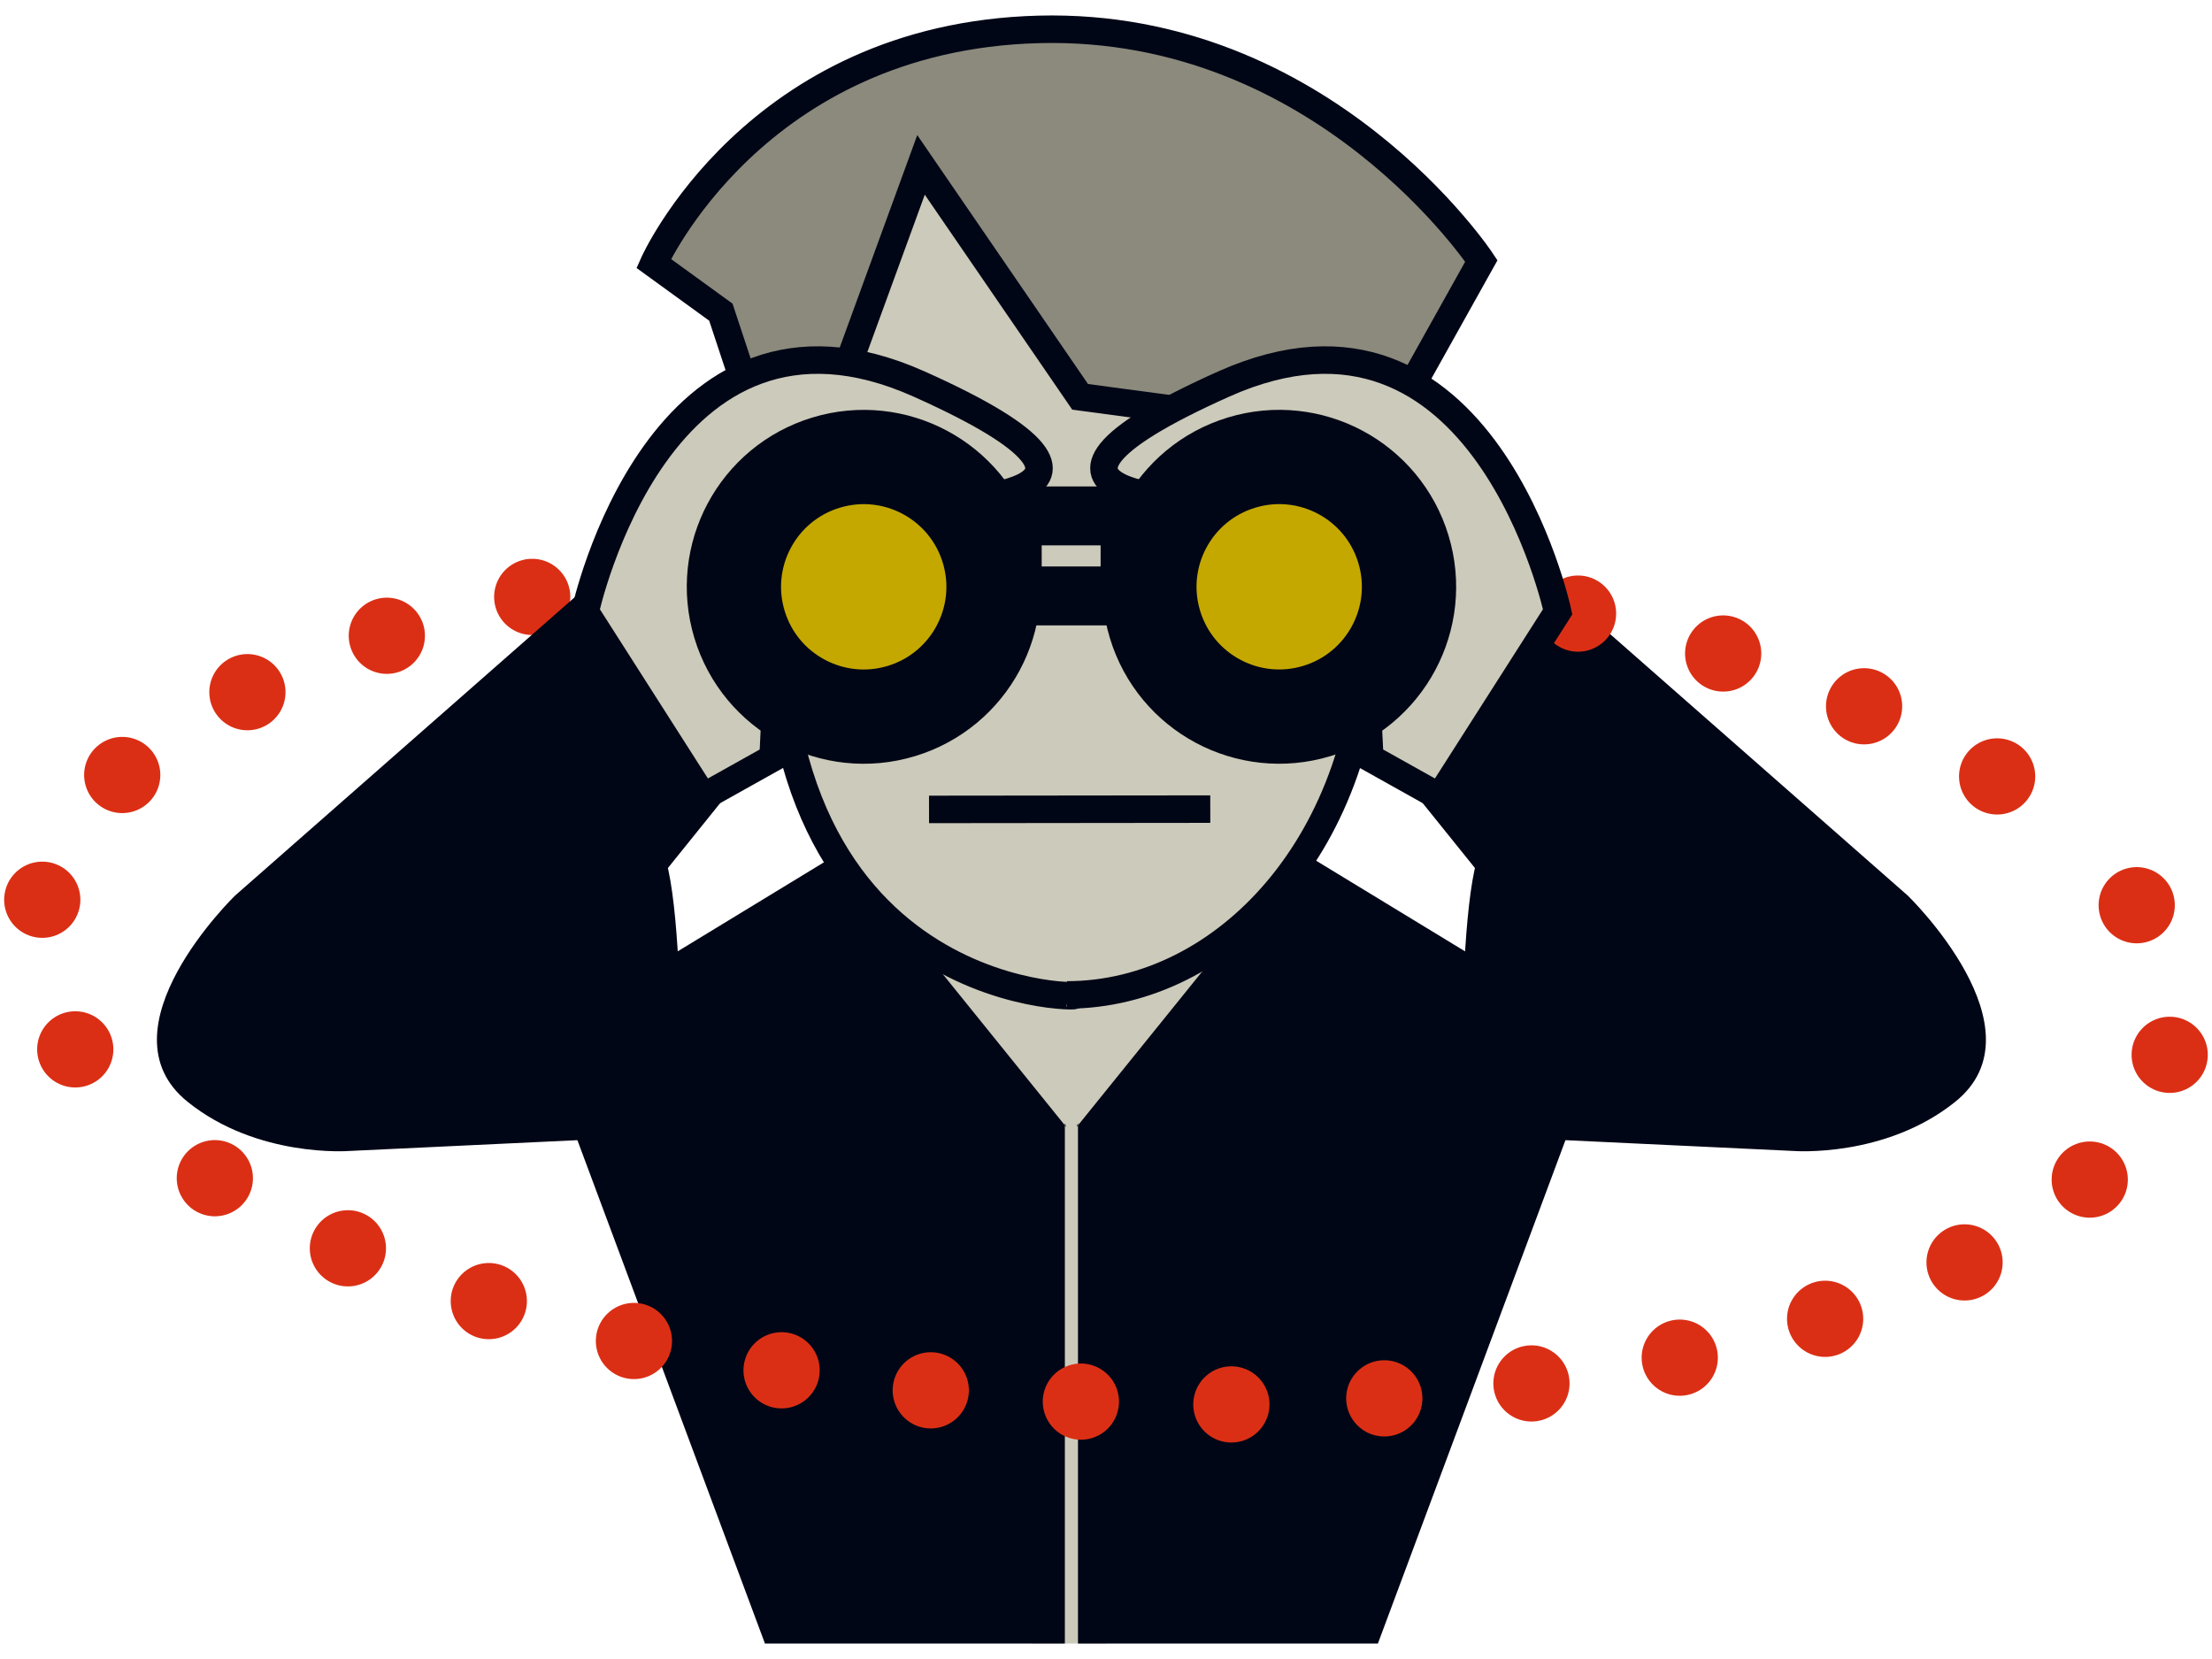 <?xml version="1.0" encoding="UTF-8"?>
<svg xmlns="http://www.w3.org/2000/svg" xmlns:xlink="http://www.w3.org/1999/xlink" id="Layer_1" data-name="Layer 1" viewBox="0 0 580.51 427.26" width="300" height="225">
  <defs>
    <style>.cls-1,.cls-10,.cls-11,.cls-5,.cls-6,.cls-8{fill:none;}.cls-2{fill:#cccaba;}.cls-3{fill:#010616;}.cls-4{clip-path:url(#clip-path);}.cls-5,.cls-6{stroke:#db2f15;stroke-linecap:round;stroke-linejoin:round;stroke-width:20px;}.cls-5{stroke-dasharray:0 39.51;}.cls-7{fill:#8b8a7c;}.cls-10,.cls-11,.cls-8{stroke:#010616;}.cls-8{stroke-width:7.22px;}.cls-9{fill:#c4a800;}.cls-10{stroke-width:24.74px;}.cls-11{stroke-width:15.46px;}</style>
    <clipPath id="clip-path" transform="translate(-1.82 0)">
      <rect class="cls-1" width="584.14" height="427.26"></rect>
    </clipPath>
  </defs>
  <polygon class="cls-2" points="222.56 200.82 236.77 247.23 270.78 427.26 290.37 427.26 323.35 247.23 354.27 192.46 222.56 200.82"></polygon>
  <path class="cls-3" d="M284.36,291.71l.36-.44v-.61Zm.36-.44v136h78.71l59.4-159.43-79.91-48.64Z" transform="translate(-1.82 0)"></path>
  <g class="cls-4">
    <path class="cls-3" d="M396.29,220.09c-12.47-22.67-10.94,73.78-10.94,73.78L472.61,298s23.95,1.85,42.3-12.88C538.67,266.06,502.52,231,502.52,231L394.6,136.19l-56.69,24.22,77,95.64" transform="translate(-1.82 0)"></path>
  </g>
  <path class="cls-3" d="M281.28,291.27l.36.44-.36-1ZM143.17,267.83l59.4,159.43h78.71v-136l-58.2-72.08Z" transform="translate(-1.82 0)"></path>
  <g class="cls-4">
    <path class="cls-5" d="M403.73,359c111.36-15,179-58.39,167.28-106.77" transform="translate(-1.82 0)"></path>
    <path class="cls-5" d="M525.94,199.7c-61.16-39.21-173.86-63.37-287-58.87" transform="translate(-1.82 0)"></path>
    <path class="cls-5" d="M180.41,145.83c-111.35,15-179,58.4-167.28,106.78" transform="translate(-1.82 0)"></path>
    <path class="cls-5" d="M58.2,305.14c61.16,39.2,173.86,63.37,287,58.87" transform="translate(-1.82 0)"></path>
    <path class="cls-6" d="M365.11,362.92h0M21.57,271.33h0M219,141.91h0M562.57,233.5h0" transform="translate(-1.82 0)"></path>
    <path class="cls-2" d="M282.93,254.09c41,0,73.16-32.8,73.16-91.24s-62.57-134-103.56-134S196.2,108.42,203,166.46c6,51.08,38.94,87.63,79.92,87.63" transform="translate(-1.82 0)"></path>
    <path class="cls-7" d="M274.46,3.65c74.66-1.94,116.12,60.77,116.12,60.77l-29.43,52.7,6.46,44.37-49.4-26,27.48-27.3-60.41-8.11L243.53,39.21l-36.14,99V127.42L191,77.86,173.37,65.07S199.79,5.59,274.46,3.65" transform="translate(-1.82 0)"></path>
    <path class="cls-8" d="M274.46,3.65c74.66-1.94,116.12,60.77,116.12,60.77l-29.43,52.7,6.46,44.37-49.4-26,27.48-27.3-60.41-8.11L243.53,39.21l-36.14,99V127.42L191,77.86,173.37,65.07S199.79,5.59,274.46,3.65Z" transform="translate(-1.82 0)"></path>
    <path class="cls-2" d="M323,96.71c68.2-30.45,87.61,59.78,87.61,59.78l-31,48.56-18.31-10.24-3.29-67.26H320s-66,0,3.09-30.84" transform="translate(-1.82 0)"></path>
    <path class="cls-8" d="M323,96.71c68.2-30.45,87.61,59.78,87.61,59.78l-31,48.56-18.31-10.24-3.29-67.26H320S254,127.55,323,96.71Z" transform="translate(-1.82 0)"></path>
    <path class="cls-9" d="M337.52,184a34.07,34.07,0,0,0,0-68.13c-16.86,0-34.06,15.25-34.06,34.06A34.06,34.06,0,0,0,337.52,184" transform="translate(-1.82 0)"></path>
    <circle class="cls-10" cx="337.52" cy="149.97" r="34.06" transform="translate(-30.79 104.24) rotate(-16.85)"></circle>
  </g>
  <line class="cls-8" x1="243.81" y1="208.36" x2="317.62" y2="208.28"></line>
  <rect class="cls-11" x="265.65" y="131.33" width="30.92" height="21"></rect>
  <g class="cls-4">
    <path class="cls-8" d="M205.6,155.64c0,111,93.16,101.4,76.25,101.4,41.43,0,79.39-40.38,79.39-98.83" transform="translate(-1.82 0)"></path>
    <path class="cls-3" d="M169.71,220.09c12.47-22.67,10.94,73.78,10.94,73.78L93.39,298s-24,1.85-42.3-12.88C27.33,266.06,63.48,231,63.48,231L171.4,136.19l56.69,24.22-77,95.64" transform="translate(-1.82 0)"></path>
    <path class="cls-2" d="M243,96.71c-68.2-30.45-87.61,59.78-87.61,59.78l31,48.56,18.31-10.24,3.28-67.26h38.14s66,0-3.09-30.84" transform="translate(-1.82 0)"></path>
    <path class="cls-8" d="M243,96.71c-68.2-30.45-87.61,59.78-87.61,59.78l31,48.56,18.31-10.24,3.28-67.26h38.14S312,127.55,243,96.71Z" transform="translate(-1.82 0)"></path>
    <path class="cls-9" d="M228.48,184a34.07,34.07,0,0,1,0-68.13c16.86,0,34.06,15.25,34.06,34.06A34.06,34.06,0,0,1,228.48,184" transform="translate(-1.82 0)"></path>
    <circle class="cls-10" cx="228.48" cy="149.97" r="34.06" transform="translate(-35.47 72.64) rotate(-16.85)"></circle>
  </g>
</svg>
